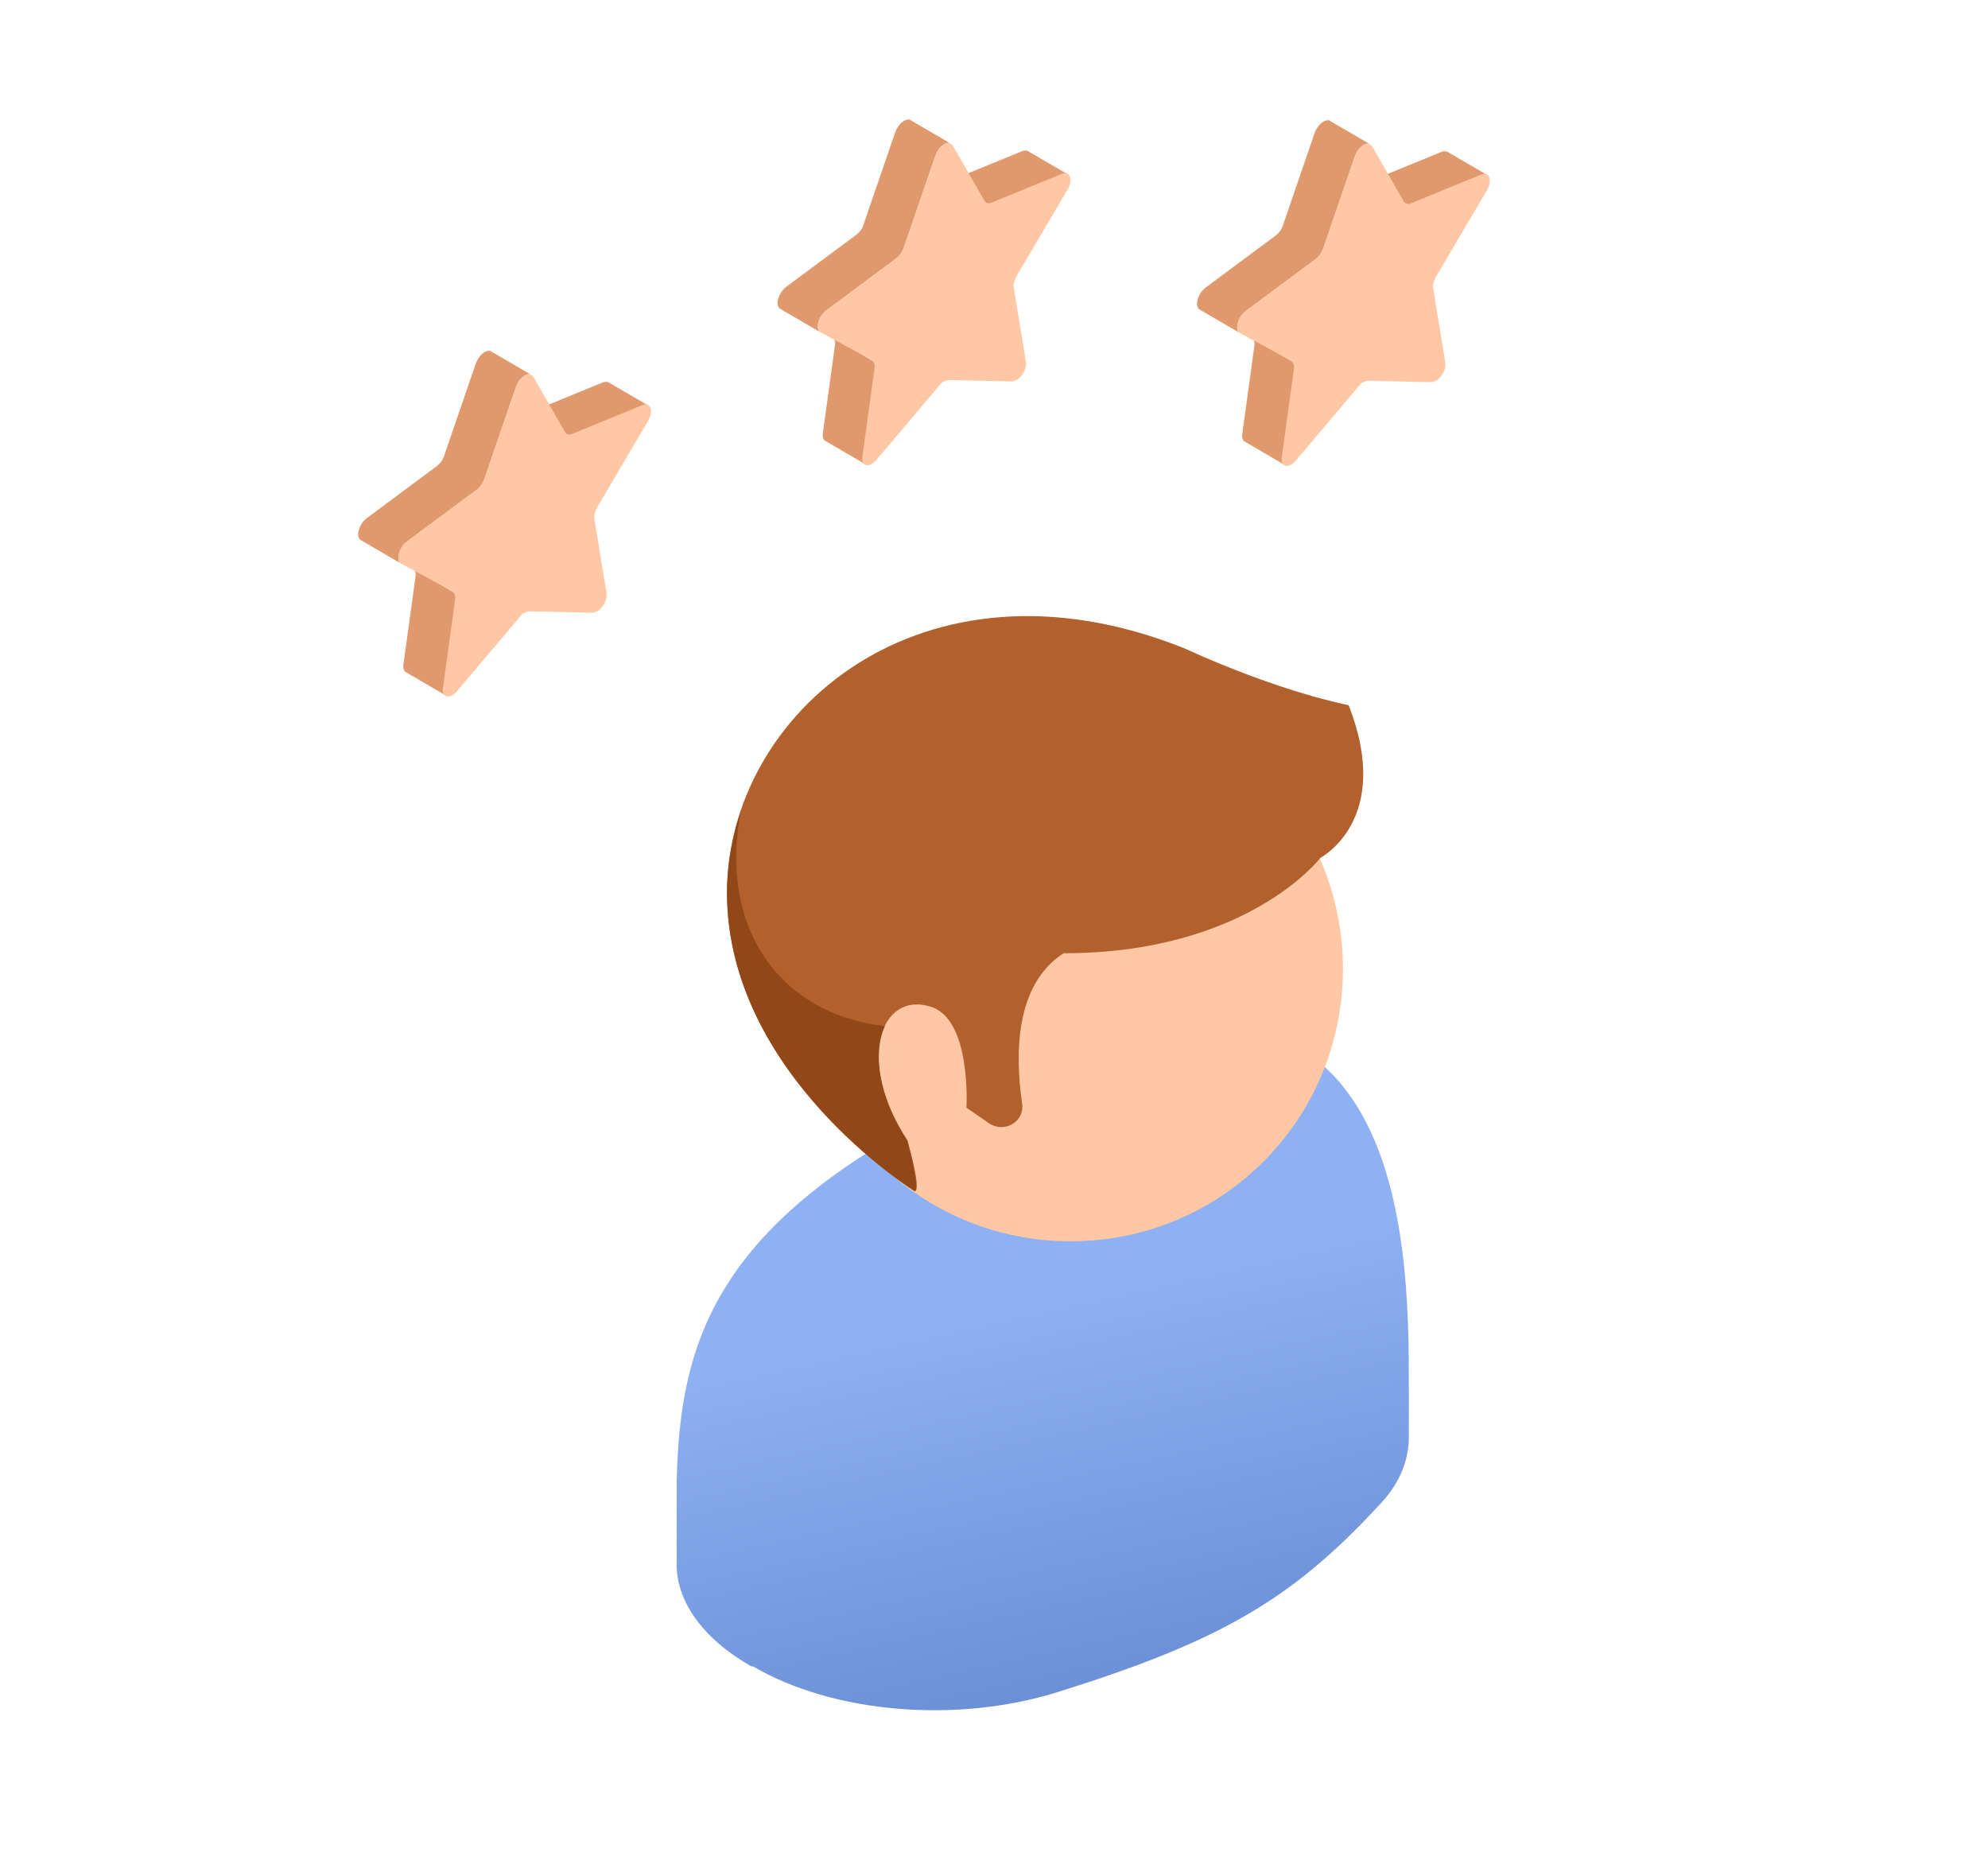 <svg width="151" height="141" viewBox="0 0 151 141" fill="none" xmlns="http://www.w3.org/2000/svg">
<path d="M51.397 118.53C51.397 116.685 51.397 114.313 51.397 112.468C51.66 102.057 54.164 92.832 72.746 83.739C107.01 65.42 107.01 94.15 107.01 105.483V109.173C107.01 111.018 106.22 112.863 104.638 114.445C98.049 121.561 92.514 124.724 80.258 128.546C72.614 130.918 63.257 130.127 57.195 126.569H57.063C53.373 124.461 51.265 121.561 51.397 118.53Z" fill="url(#paint0_linear_3970_62870)"/>
<path d="M78.939 89.274C81.838 88.352 84.079 87.034 85.66 85.453C86.583 84.398 86.319 83.212 84.87 82.29C83.42 81.499 81.311 81.235 79.466 81.763C76.567 82.685 74.327 84.003 72.745 85.584C71.823 86.639 72.086 87.825 73.536 88.747C74.986 89.67 77.226 89.802 78.939 89.274Z" fill="url(#paint1_linear_3970_62870)"/>
<path d="M60.623 73.593C60.623 85.058 69.848 94.283 81.314 94.283C92.779 94.283 102.004 85.058 102.004 73.593C102.004 62.127 92.779 52.902 81.314 52.902C69.98 52.902 60.623 62.127 60.623 73.593Z" fill="#FFC7A4"/>
<path d="M89.88 49.211C97.392 52.637 102.434 53.561 102.434 53.561C105.86 62.259 100.292 65.157 100.292 65.157C100.292 65.157 94.757 72.405 80.787 72.405C77.097 74.777 77.097 80.048 77.624 83.739C77.888 85.188 76.306 86.111 75.12 85.32L73.407 84.134C73.407 84.134 73.803 77.544 70.772 76.49C66.818 75.172 64.973 80.707 68.927 86.638C70.113 90.855 69.454 90.46 69.454 90.46C69.454 90.46 55.221 81.63 55.221 67.792C55.221 54.218 69.981 41.303 89.88 49.211Z" fill="#B2602C"/>
<path d="M67.213 77.939C59.174 77.017 54.562 70.427 56.275 61.598C55.616 63.574 55.221 65.683 55.221 67.792C55.221 81.629 69.454 90.459 69.454 90.459C69.454 90.459 69.981 90.854 68.927 86.637C66.686 83.211 66.291 79.916 67.213 77.939Z" fill="#924718"/>
<path d="M72.32 13.659L77.662 11.472C77.814 11.421 77.967 11.421 78.069 11.472L81.121 13.252C81.019 13.201 80.867 13.201 80.714 13.252L75.372 15.44C75.219 15.491 75.067 15.491 74.965 15.44L71.912 13.659C71.963 13.71 72.116 13.71 72.32 13.659Z" fill="#E0996C"/>
<path d="M62.503 32.889L63.419 26.224C63.469 25.919 63.368 25.715 63.215 25.613L66.268 27.394C66.42 27.496 66.522 27.75 66.471 28.005L65.555 34.669C65.504 34.974 65.606 35.229 65.759 35.28L62.706 33.499C62.554 33.448 62.452 33.194 62.503 32.889Z" fill="#E0996C"/>
<path d="M59.703 21.798L65.045 17.829C65.3 17.626 65.503 17.372 65.605 17.015L67.996 10.046C68.149 9.638 68.403 9.333 68.657 9.181C68.861 9.079 69.064 9.028 69.166 9.13L72.219 10.91C72.066 10.809 71.863 10.86 71.71 10.961C71.456 11.114 71.201 11.419 71.049 11.826L68.657 18.796C68.556 19.101 68.352 19.407 68.098 19.61L62.756 23.579C62.145 24.036 61.891 25.054 62.349 25.258L59.296 23.477C58.838 23.273 59.093 22.256 59.703 21.798Z" fill="#E0996C"/>
<path d="M71.713 10.96C71.459 11.113 71.204 11.418 71.052 11.825L68.66 18.795C68.559 19.1 68.355 19.405 68.101 19.609L62.759 23.577C62.148 24.035 61.894 25.053 62.352 25.256L66.218 27.342C66.371 27.444 66.473 27.698 66.422 28.003L65.506 34.668C65.404 35.279 65.811 35.482 66.218 35.228C66.32 35.177 66.473 35.075 66.575 34.923L71.357 29.275C71.459 29.123 71.56 29.021 71.713 28.97C71.815 28.919 71.967 28.868 72.069 28.868L76.852 28.97C76.953 28.97 77.106 28.919 77.208 28.868C77.666 28.614 78.022 27.953 77.92 27.444L77.004 21.847C76.953 21.593 77.055 21.288 77.208 20.983L81.074 14.419C81.532 13.656 81.278 12.944 80.667 13.198L75.325 15.386C75.071 15.488 74.867 15.437 74.766 15.233L72.374 11.062C72.222 10.858 71.967 10.807 71.713 10.96Z" fill="#FFC7A4"/>
<path d="M104.177 13.71L109.519 11.523C109.672 11.472 109.824 11.472 109.926 11.523L112.979 13.303C112.877 13.252 112.724 13.252 112.572 13.303L107.229 15.491C107.077 15.542 106.924 15.542 106.822 15.491L103.77 13.71C103.821 13.761 103.973 13.761 104.177 13.71Z" fill="#E0996C"/>
<path d="M94.36 32.943L95.276 26.279C95.327 25.973 95.225 25.77 95.073 25.668L98.125 27.449C98.278 27.55 98.379 27.805 98.329 28.059L97.413 34.724C97.362 35.029 97.464 35.284 97.616 35.334L94.564 33.554C94.411 33.503 94.309 33.248 94.36 32.943Z" fill="#E0996C"/>
<path d="M91.561 21.853L96.903 17.884C97.157 17.681 97.361 17.426 97.462 17.07L99.853 10.1C100.006 9.693 100.26 9.388 100.515 9.235C100.718 9.133 100.922 9.083 101.024 9.184L104.076 10.965C103.924 10.863 103.72 10.914 103.567 11.016C103.313 11.168 103.059 11.474 102.906 11.881L100.515 18.851C100.413 19.156 100.21 19.461 99.955 19.665L94.613 23.633C94.003 24.091 93.748 25.109 94.206 25.312L91.154 23.532C90.696 23.328 90.95 22.311 91.561 21.853Z" fill="#E0996C"/>
<path d="M103.567 11.014C103.312 11.167 103.058 11.472 102.905 11.879L100.514 18.849C100.412 19.155 100.209 19.46 99.954 19.663L94.612 23.632C94.002 24.09 93.747 25.107 94.205 25.311L98.072 27.397C98.225 27.498 98.326 27.753 98.275 28.058L97.36 34.723C97.258 35.333 97.665 35.537 98.072 35.282C98.174 35.232 98.326 35.13 98.428 34.977L103.21 29.33C103.312 29.177 103.414 29.076 103.567 29.025C103.668 28.974 103.821 28.923 103.923 28.923L108.705 29.025C108.807 29.025 108.959 28.974 109.061 28.923C109.519 28.669 109.875 28.007 109.773 27.498L108.858 21.902C108.807 21.648 108.909 21.342 109.061 21.037L112.928 14.474C113.386 13.711 113.131 12.999 112.521 13.253L107.179 15.441C106.924 15.543 106.721 15.492 106.619 15.288L104.228 11.116C104.075 10.913 103.821 10.862 103.567 11.014Z" fill="#FFC7A4"/>
<path d="M40.466 31.226L45.808 29.038C45.961 28.987 46.113 28.987 46.215 29.038L49.268 30.819C49.166 30.768 49.013 30.768 48.861 30.819L43.519 33.007C43.366 33.057 43.213 33.057 43.111 33.007L40.059 31.226C40.11 31.277 40.263 31.277 40.466 31.226Z" fill="#E0996C"/>
<path d="M30.645 50.455L31.561 43.79C31.612 43.485 31.51 43.281 31.358 43.18L34.41 44.96C34.563 45.062 34.665 45.316 34.614 45.571L33.698 52.236C33.647 52.541 33.749 52.795 33.901 52.846L30.849 51.066C30.696 51.015 30.595 50.76 30.645 50.455Z" fill="#E0996C"/>
<path d="M27.846 39.364L33.188 35.396C33.442 35.192 33.646 34.938 33.747 34.582L36.139 27.612C36.291 27.205 36.546 26.9 36.8 26.747C37.004 26.645 37.207 26.594 37.309 26.696L40.361 28.477C40.209 28.375 40.005 28.426 39.853 28.528C39.598 28.68 39.344 28.985 39.191 29.392L36.8 36.363C36.698 36.668 36.495 36.973 36.24 37.177L30.898 41.145C30.288 41.603 30.033 42.62 30.491 42.824L27.439 41.043C26.981 40.84 27.235 39.822 27.846 39.364Z" fill="#E0996C"/>
<path d="M39.856 28.526C39.601 28.679 39.347 28.984 39.194 29.391L36.803 36.361C36.701 36.666 36.498 36.972 36.243 37.175L30.901 41.144C30.291 41.602 30.037 42.619 30.494 42.822L34.361 44.908C34.514 45.01 34.615 45.265 34.565 45.57L33.649 52.235C33.547 52.845 33.954 53.049 34.361 52.794C34.463 52.743 34.615 52.642 34.717 52.489L39.499 46.842C39.601 46.689 39.703 46.587 39.856 46.536C39.957 46.486 40.11 46.435 40.212 46.435L44.994 46.536C45.096 46.536 45.248 46.486 45.35 46.435C45.808 46.18 46.164 45.519 46.062 45.01L45.147 39.414C45.096 39.159 45.198 38.854 45.35 38.549L49.217 31.986C49.675 31.223 49.42 30.51 48.81 30.765L43.468 32.953C43.214 33.054 43.01 33.003 42.908 32.8L40.517 28.628C40.364 28.424 40.11 28.374 39.856 28.526Z" fill="#FFC7A4"/>
<defs>
<linearGradient id="paint0_linear_3970_62870" x1="79.999" y1="98.235" x2="87.017" y2="129.902" gradientUnits="userSpaceOnUse">
<stop stop-color="#8EB1F4"/>
<stop offset="1" stop-color="#688DD4"/>
</linearGradient>
<linearGradient id="paint1_linear_3970_62870" x1="86.297" y1="86.031" x2="72.205" y2="86.506" gradientUnits="userSpaceOnUse">
<stop stop-color="#9C0000"/>
<stop offset="0.591" stop-color="#B82A1F"/>
<stop offset="1" stop-color="#CD4A36"/>
</linearGradient>
</defs>
</svg>

